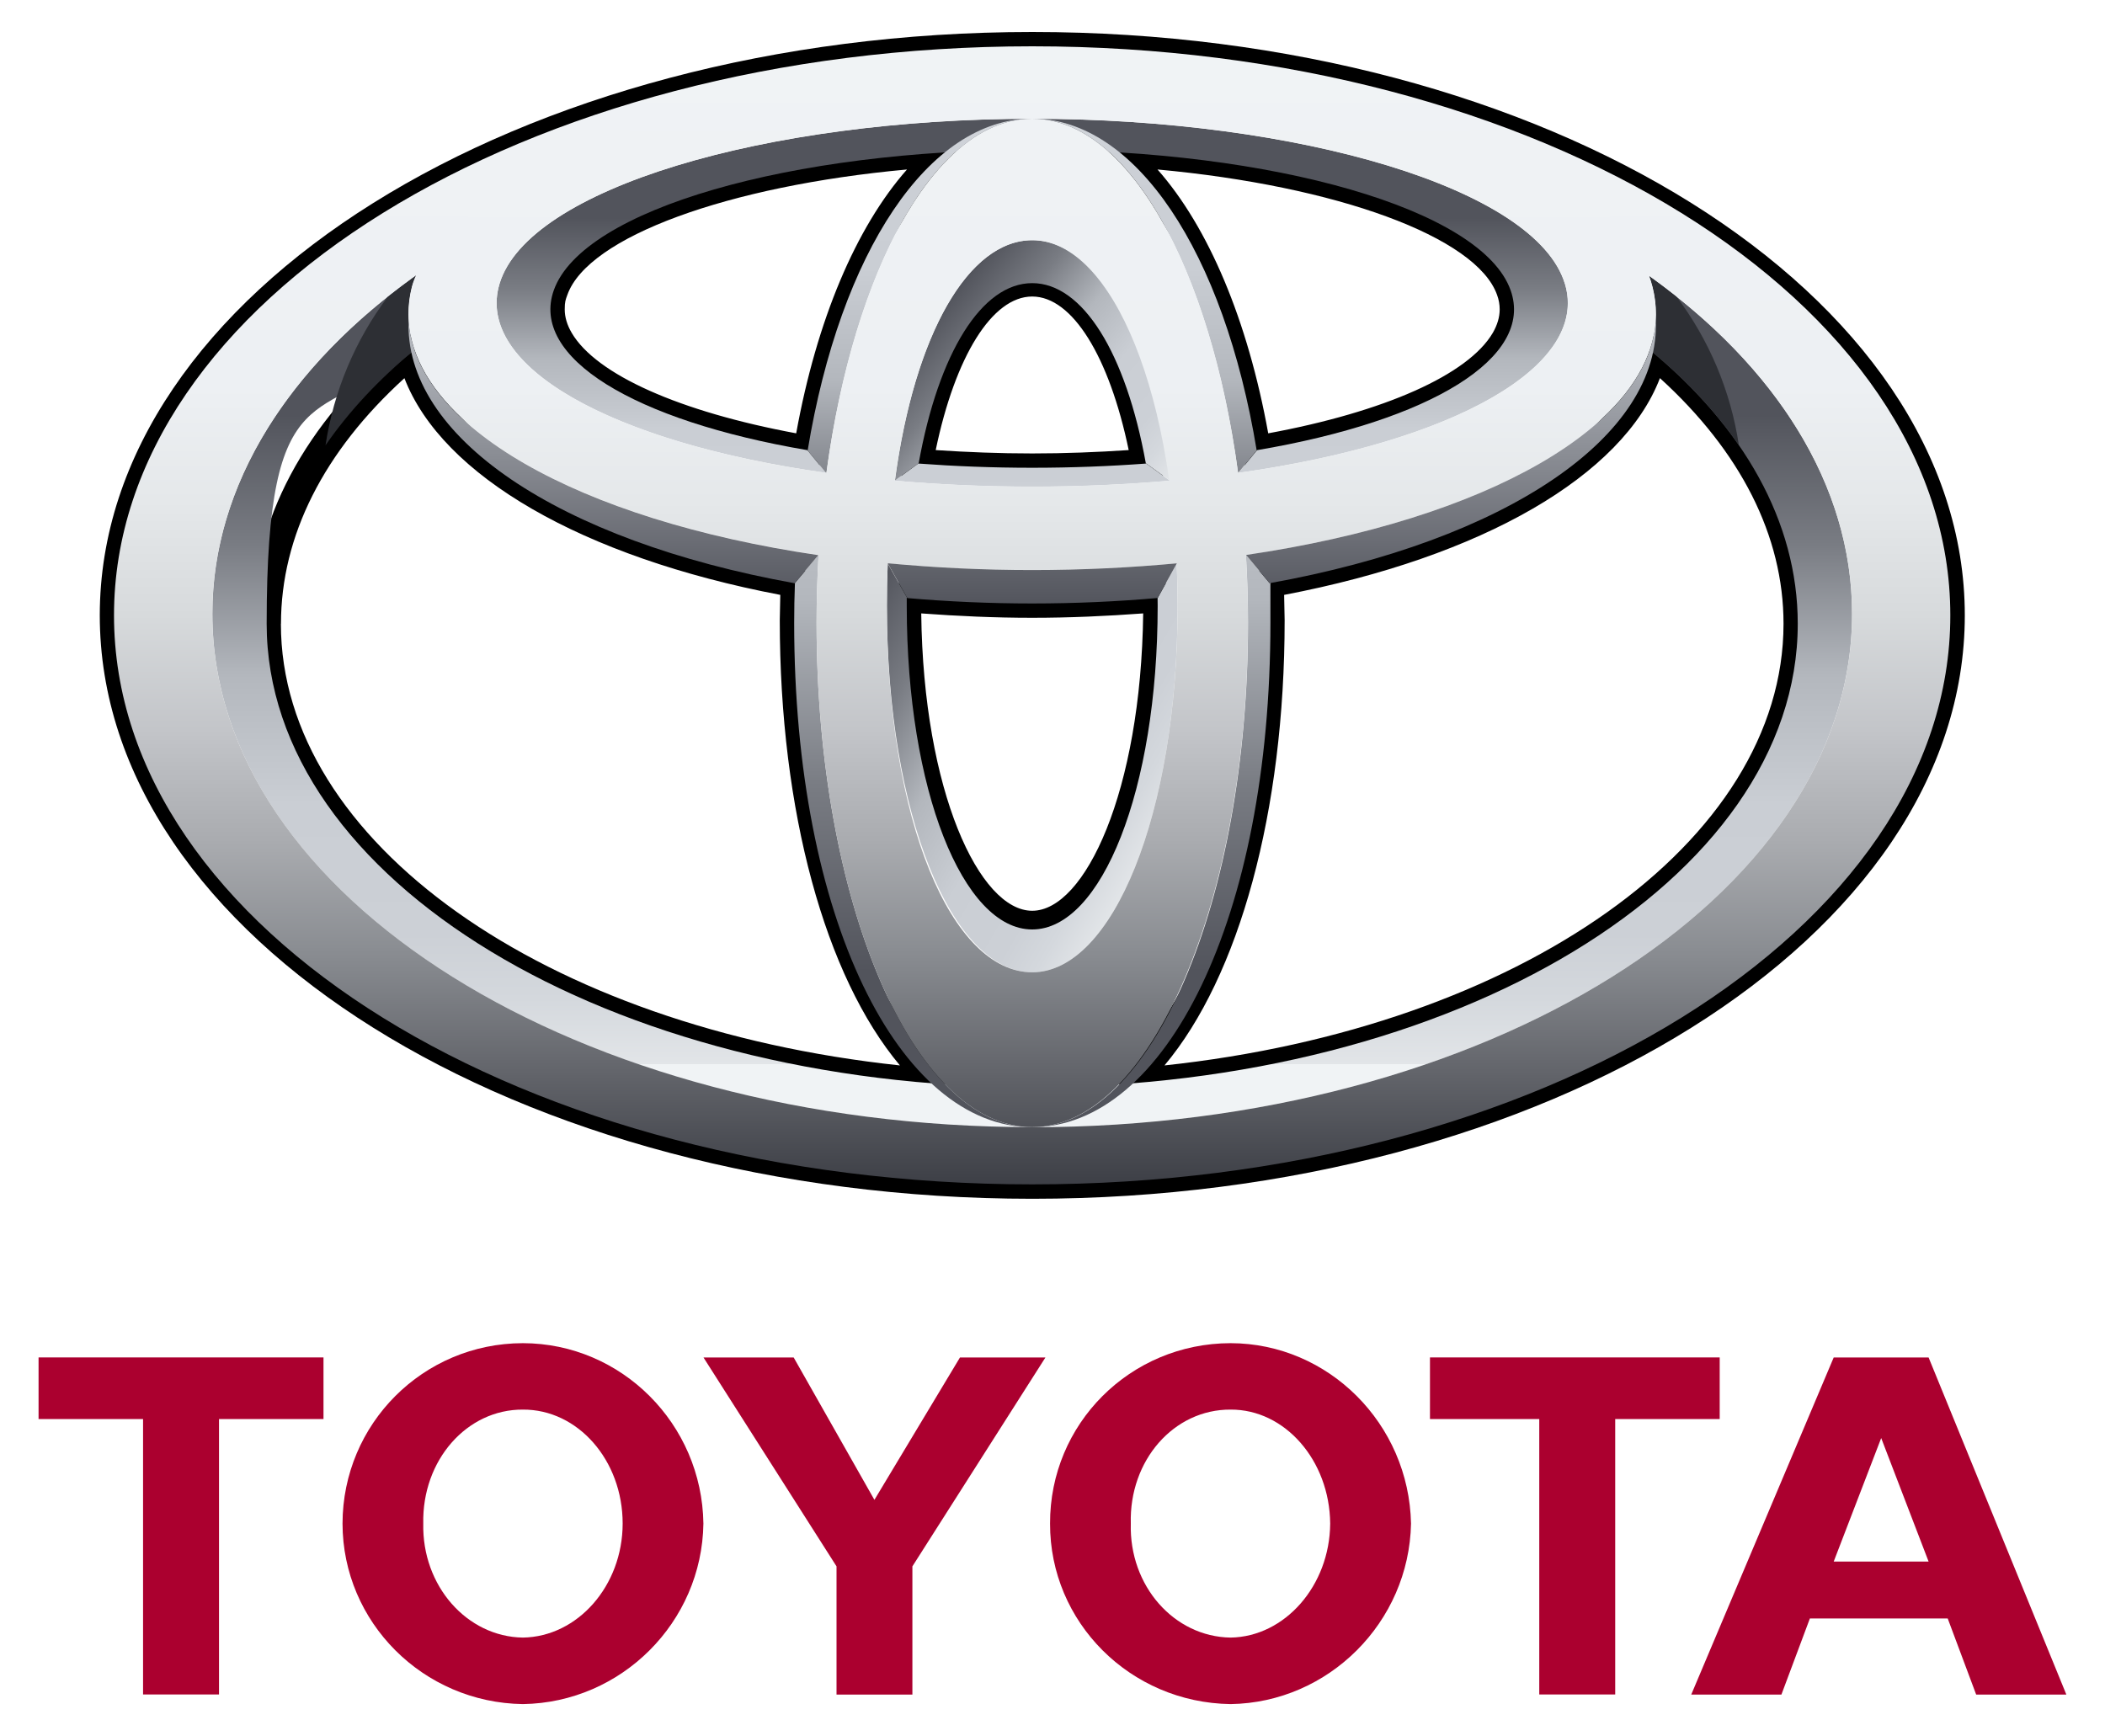 <?xml version="1.0" encoding="UTF-8"?>
<svg id="Capa_1" data-name="Capa 1" xmlns="http://www.w3.org/2000/svg" xmlns:xlink="http://www.w3.org/1999/xlink" version="1.1" viewBox="0 0 2500 2062">
  <defs>
    <style>
      .cls-1 {
        fill: url(#Degradado_sin_nombre_12);
      }

      .cls-1, .cls-2, .cls-3, .cls-4, .cls-5, .cls-6, .cls-7, .cls-8, .cls-9, .cls-10, .cls-11, .cls-12, .cls-13, .cls-14, .cls-15 {
        stroke-width: 0px;
      }

      .cls-2 {
        fill: url(#Degradado_sin_nombre_11);
      }

      .cls-3 {
        fill: url(#Degradado_sin_nombre_10);
      }

      .cls-4 {
        fill: #ab002f;
      }

      .cls-5 {
        fill: #000;
      }

      .cls-6 {
        fill: #2d2f34;
      }

      .cls-7 {
        fill: url(#Degradado_sin_nombre_5);
      }

      .cls-8 {
        fill: url(#Degradado_sin_nombre_4);
      }

      .cls-9 {
        fill: url(#Degradado_sin_nombre_3);
      }

      .cls-10 {
        fill: url(#Degradado_sin_nombre_2);
      }

      .cls-11 {
        fill: url(#Degradado_sin_nombre_8);
      }

      .cls-12 {
        fill: url(#Degradado_sin_nombre_9);
      }

      .cls-13 {
        fill: url(#Degradado_sin_nombre_7);
      }

      .cls-14 {
        fill: url(#Degradado_sin_nombre_6);
      }

      .cls-15 {
        fill: url(#Degradado_sin_nombre);
      }
    </style>
    <linearGradient id="Degradado_sin_nombre" data-name="Degradado sin nombre" x1="-55.9" y1="12.9" x2="-55.9" y2="-77.8" gradientTransform="translate(1701.2 1153.9) scale(8.5)" gradientUnits="userSpaceOnUse">
      <stop offset="0" stop-color="#f0f3f5"/>
      <stop offset="0" stop-color="#e2e5e8"/>
      <stop offset=".1" stop-color="#d4d8dd"/>
      <stop offset=".2" stop-color="#ccd0d6"/>
      <stop offset=".4" stop-color="#caced4"/>
      <stop offset=".6" stop-color="#b3b7bd"/>
      <stop offset=".8" stop-color="#797c83"/>
      <stop offset="1" stop-color="#52545c"/>
    </linearGradient>
    <linearGradient id="Degradado_sin_nombre_2" data-name="Degradado sin nombre 2" x1="-55.9" y1="-56.2" x2="-55.9" y2="-105.3" gradientTransform="translate(1701.2 1153.9) scale(8.5)" gradientUnits="userSpaceOnUse">
      <stop offset="0" stop-color="#f0f3f5"/>
      <stop offset="0" stop-color="#e2e5e8"/>
      <stop offset=".1" stop-color="#d4d8dd"/>
      <stop offset=".2" stop-color="#ccd0d6"/>
      <stop offset=".4" stop-color="#caced4"/>
      <stop offset=".6" stop-color="#b3b7bd"/>
      <stop offset=".8" stop-color="#797c83"/>
      <stop offset="1" stop-color="#52545c"/>
    </linearGradient>
    <linearGradient id="Degradado_sin_nombre_3" data-name="Degradado sin nombre 3" x1="-39.6" y1="-65.2" x2="-70.3" y2="-90.9" gradientTransform="translate(1701.2 1153.9) scale(8.5)" gradientUnits="userSpaceOnUse">
      <stop offset="0" stop-color="#f0f3f5"/>
      <stop offset="0" stop-color="#e2e5e8"/>
      <stop offset=".1" stop-color="#d4d8dd"/>
      <stop offset=".2" stop-color="#ccd0d6"/>
      <stop offset=".4" stop-color="#caced4"/>
      <stop offset=".6" stop-color="#b3b7bd"/>
      <stop offset=".8" stop-color="#797c83"/>
      <stop offset="1" stop-color="#52545c"/>
    </linearGradient>
    <linearGradient id="Degradado_sin_nombre_4" data-name="Degradado sin nombre 4" x1="-36.5" y1="-22.4" x2="-81.2" y2="-48.2" gradientTransform="translate(1701.2 1153.9) scale(8.5)" gradientUnits="userSpaceOnUse">
      <stop offset="0" stop-color="#f0f3f5"/>
      <stop offset="0" stop-color="#e2e5e8"/>
      <stop offset=".1" stop-color="#d4d8dd"/>
      <stop offset=".2" stop-color="#ccd0d6"/>
      <stop offset=".4" stop-color="#caced4"/>
      <stop offset=".6" stop-color="#b3b7bd"/>
      <stop offset=".8" stop-color="#797c83"/>
      <stop offset="1" stop-color="#52545c"/>
    </linearGradient>
    <linearGradient id="Degradado_sin_nombre_5" data-name="Degradado sin nombre 5" x1="-71.6" y1="-129.4" x2="-71.6" y2="-51.4" gradientTransform="translate(1701.2 1153.9) scale(8.5)" gradientUnits="userSpaceOnUse">
      <stop offset="0" stop-color="#f0f3f5"/>
      <stop offset="0" stop-color="#e2e5e8"/>
      <stop offset=".1" stop-color="#d4d8dd"/>
      <stop offset=".2" stop-color="#ccd0d6"/>
      <stop offset=".4" stop-color="#caced4"/>
      <stop offset=".6" stop-color="#b3b7bd"/>
      <stop offset=".8" stop-color="#797c83"/>
      <stop offset="1" stop-color="#52545c"/>
    </linearGradient>
    <linearGradient id="Degradado_sin_nombre_6" data-name="Degradado sin nombre 6" x1="-40.3" y1="-129.4" x2="-40.3" y2="-51.4" gradientTransform="translate(1701.2 1153.9) scale(8.5)" gradientUnits="userSpaceOnUse">
      <stop offset="0" stop-color="#f0f3f5"/>
      <stop offset="0" stop-color="#e2e5e8"/>
      <stop offset=".1" stop-color="#d4d8dd"/>
      <stop offset=".2" stop-color="#ccd0d6"/>
      <stop offset=".4" stop-color="#caced4"/>
      <stop offset=".6" stop-color="#b3b7bd"/>
      <stop offset=".8" stop-color="#797c83"/>
      <stop offset="1" stop-color="#52545c"/>
    </linearGradient>
    <linearGradient id="Degradado_sin_nombre_7" data-name="Degradado sin nombre 7" x1="-39.3" y1="-130" x2="-39.3" y2="0" gradientTransform="translate(1701.2 1153.9) scale(8.5)" gradientUnits="userSpaceOnUse">
      <stop offset="0" stop-color="#f0f3f5"/>
      <stop offset="0" stop-color="#e2e5e8"/>
      <stop offset=".1" stop-color="#d4d8dd"/>
      <stop offset=".2" stop-color="#ccd0d6"/>
      <stop offset=".4" stop-color="#caced4"/>
      <stop offset=".6" stop-color="#b3b7bd"/>
      <stop offset=".8" stop-color="#797c83"/>
      <stop offset="1" stop-color="#52545c"/>
    </linearGradient>
    <linearGradient id="Degradado_sin_nombre_8" data-name="Degradado sin nombre 8" x1="-72.6" y1="-130" x2="-72.6" y2="0" gradientTransform="translate(1701.2 1153.9) scale(8.5)" gradientUnits="userSpaceOnUse">
      <stop offset="0" stop-color="#f0f3f5"/>
      <stop offset="0" stop-color="#e2e5e8"/>
      <stop offset=".1" stop-color="#d4d8dd"/>
      <stop offset=".2" stop-color="#ccd0d6"/>
      <stop offset=".4" stop-color="#caced4"/>
      <stop offset=".6" stop-color="#b3b7bd"/>
      <stop offset=".8" stop-color="#797c83"/>
      <stop offset="1" stop-color="#52545c"/>
    </linearGradient>
    <linearGradient id="Degradado_sin_nombre_9" data-name="Degradado sin nombre 9" x1="-55.9" y1="-129.4" x2="-55.9" y2="29.8" gradientTransform="translate(1701.2 1153.9) scale(8.5)" gradientUnits="userSpaceOnUse">
      <stop offset="0" stop-color="#f0f3f5"/>
      <stop offset=".3" stop-color="#edf0f3"/>
      <stop offset=".4" stop-color="#e5e8ea"/>
      <stop offset=".5" stop-color="#d7dadc"/>
      <stop offset=".6" stop-color="#c3c5c9"/>
      <stop offset=".7" stop-color="#a9abaf"/>
      <stop offset=".8" stop-color="#888b90"/>
      <stop offset=".9" stop-color="#63656b"/>
      <stop offset="1" stop-color="#3d3f46"/>
    </linearGradient>
    <linearGradient id="Degradado_sin_nombre_10" data-name="Degradado sin nombre 10" x1="-55.9" y1="-129.4" x2="-55.9" y2="29.8" gradientTransform="translate(1701.2 1153.9) scale(8.5)" gradientUnits="userSpaceOnUse">
      <stop offset="0" stop-color="#f0f3f5"/>
      <stop offset=".3" stop-color="#edf0f3"/>
      <stop offset=".4" stop-color="#e5e8ea"/>
      <stop offset=".5" stop-color="#d7dadc"/>
      <stop offset=".6" stop-color="#c3c5c9"/>
      <stop offset=".7" stop-color="#a9abaf"/>
      <stop offset=".8" stop-color="#888b90"/>
      <stop offset=".9" stop-color="#63656b"/>
      <stop offset="1" stop-color="#3d3f46"/>
    </linearGradient>
    <linearGradient id="Degradado_sin_nombre_11" data-name="Degradado sin nombre 11" x1="-55.9" y1="-129.3" x2="-55.9" y2="29.8" gradientTransform="translate(1701.2 1153.9) scale(8.5)" gradientUnits="userSpaceOnUse">
      <stop offset="0" stop-color="#f0f3f5"/>
      <stop offset=".3" stop-color="#edf0f3"/>
      <stop offset=".4" stop-color="#e5e8ea"/>
      <stop offset=".5" stop-color="#d7dadc"/>
      <stop offset=".6" stop-color="#c3c5c9"/>
      <stop offset=".7" stop-color="#a9abaf"/>
      <stop offset=".8" stop-color="#888b90"/>
      <stop offset=".9" stop-color="#63656b"/>
      <stop offset="1" stop-color="#3d3f46"/>
    </linearGradient>
    <linearGradient id="Degradado_sin_nombre_12" data-name="Degradado sin nombre 12" x1="-55.9" y1="-96.4" x2="-55.9" y2="-51" gradientTransform="translate(1701.2 1153.9) scale(8.5)" gradientUnits="userSpaceOnUse">
      <stop offset="0" stop-color="#caced4"/>
      <stop offset="1" stop-color="#52545c"/>
    </linearGradient>
  </defs>
  <path class="cls-4" d="M1247.1,1809.7c-.4-118.5,95.1-214.1,214.4-214.3,116.3.2,211.9,95.8,214.3,214.3-2.3,117.2-97.9,212.7-214.3,214.4-119.3-1.7-214.7-97.2-214.4-214.4ZM1461.5,1945.1c64.4-1,117.7-61.5,118.3-135.4-.7-75.3-54-135.8-118.3-135.4-67.2-.4-120.6,60.1-118.5,135.4-2.1,73.9,51.3,134.4,118.5,135.4M1918.3,1685.5v327.2h-90.2v-327.2h-129.8v-73.2h344.1v73.2h-124.1ZM2149.5,1922.4l-33.8,90.4h-107.1l169.2-400.4h112.7l163.6,400.4h-107.1l-33.8-90.4h-163.7ZM2234.2,1854.8h56.3l-56.3-146.7-56.4,146.7h56.4ZM260.1,1685.5v327.2h-90.2v-327.2H45.8v-73.2h338.4v73.2h-124.1ZM406.8,1809.7c.2-118.5,95.6-214.1,214.2-214.3,117.1.2,212.7,95.8,214.4,214.3-1.7,117.2-97.3,212.7-214.4,214.4-118.6-1.7-214-97.2-214.2-214.4h0ZM621,1945.1c65.1-1,118.4-61.5,118.5-135.4,0-75.3-53.3-135.8-118.5-135.4-66.5-.4-119.9,60.1-118.3,135.4-1.6,73.9,51.8,134.4,118.3,135.4M1038.5,2012.8h45.1v-152.3l158-248.1h-101.5l-101.6,169.1-95.9-169.1h-107.1l158,248.1v152.3h45.1Z"/>
  <path class="cls-5" d="M118.5,730.9c0,382.1,496.8,693,1107.5,693s1107.5-310.9,1107.5-693c0-382.1-496.8-692.9-1107.5-692.9S118.5,348.8,118.5,730.9ZM152.4,730.9c0-363.3,481.5-658.9,1073.5-658.9s1073.5,295.6,1073.5,658.9-481.6,659-1073.5,659c-591.9,0-1073.5-295.6-1073.5-659h0Z"/>
  <path class="cls-5" d="M1121.3,163.9c-259.2,15.8-447.5,84.5-479.5,175-3.3,9.1-5,18.7-5,28.4,0,15.3,4.3,30.5,12.9,45.1,36,61.3,147.6,111.8,306.5,138.9l16.8,2.8,2.8-16.8c26.1-159.1,83.3-284.2,157.1-343.3l41.8-33.5-53.5,3.3ZM679,395.4c-5.5-9.4-8.3-18.7-8.3-27.9s1-11.4,3.1-17.2c24.5-69.1,190.9-129.5,403.4-149-60.6,68.6-107.3,179.1-131.6,313.4-138.1-25.6-237.4-69.6-266.6-119.3h0ZM1073.9,547.6l-3.3,18.5,18.8,1.4c44.5,3.3,90.4,5.1,136.6,5.1s92.2-1.8,136.6-5.1l18.7-1.4-3.3-18.5c-25.6-143.6-82.4-229.3-152-229.3s-126.5,85.8-152,229.3h0ZM1225.9,352.2c47.6,0,91.5,71.2,114.6,182.4-37.6,2.5-75.9,4-114.6,4s-77-1.5-114.6-4c23.1-111.2,67-182.4,114.6-182.4h0ZM1318.8,194.1c73.8,59.1,131.1,184.2,157.2,343.3l2.8,16.8,16.8-2.8c159-27.1,270.7-77.7,306.5-139,13.9-23.6,16.6-49,8-73.5-32.1-90.5-220.4-159.2-479.5-175l-53.4-3.3,41.7,33.5ZM1374.7,201.3c212.5,19.5,378.9,80,403.3,149,2.1,5.7,3.1,11.4,3.1,17.2,0,9.2-2.8,18.5-8.2,27.9-29.3,49.8-128.7,93.8-266.7,119.3-24.3-134.3-70.9-244.8-131.5-313.4h0ZM477.7,405.7c-116.5,97.6-178.1,213.5-178.1,335.3,0,286.5,349.4,528.7,812.6,563.2l51.7,3.9-39.4-33.7c-101.5-86.8-164.5-292.8-164.5-537.6l1.1-57.8-14.2-2.9c-243.7-43.7-417-146.1-441.7-260.9l-5.9-27.5-21.6,18.1h0ZM333.7,740.9c0-104.4,50.9-204.7,146.6-291.7,44.6,115.9,211.1,212.5,446.4,257.4-.3,13.3-.6,30.1-.6,30.1,0,227,53.9,423,142.7,528.8-422.1-45-735.2-265.5-735.2-524.6h0ZM1060,710.3v6.2c-.1,227.6,71.2,399.2,165.9,399.2s165.9-171.7,165.9-399.2l-.2-24.6-18.2,1.6c-48.1,4.2-97.7,6.3-147.4,6.3s-99.4-2.1-147.4-6.3l-18.3-1.7-.2,18.5ZM1357.7,728.6c-2.6,211.7-69.3,353.2-131.8,353.2s-129.3-141.5-131.8-353.2c43.2,3.2,87.3,5.2,131.8,5.2s88.5-2,131.8-5.2ZM1946.5,415.1c-24.7,114.7-198,217.2-441.6,260.9l-14.3,2.7,1.1,58.1c0,244.8-63.1,450.8-164.5,537.6l-39.4,33.7,51.7-3.9c463.3-34.5,812.6-276.7,812.6-563.2s-61.6-237.7-178.1-335.3l-21.6-18.1-6,27.6ZM1971.5,449.2c95.7,87.1,146.7,187.3,146.7,291.7,0,259.1-313.1,479.5-735.2,524.6,88.8-105.8,142.7-301.8,142.7-528.8,0,0-.3-16.8-.6-30.1,235.3-44.9,401.8-141.5,446.3-257.4h0Z"/>
  <path class="cls-15" d="M1958.5,327.7c1.6,4.3,3,8.7,4.1,13.1,6.4,25.5,5.1,50.4-3.2,74.8,110.5,91.1,175.7,203.5,175.7,325.3,0,304-407.1,550.5-909.2,550.5s-909.2-246.5-909.2-550.5,65.2-234.2,175.6-325.3c-8.2-24.4-9.6-49.4-3.2-74.8,1.3-4.8,3.1-9.5,5.3-14-150.8,107.4-242.2,248.2-242.2,402.5,0,336.7,435.9,609.6,973.7,609.6s973.7-272.9,973.7-609.6c0-153.9-91.1-294.4-241.1-401.6h0Z"/>
  <path class="cls-10" d="M1361.2,550.6c-42.9,3.2-88.1,5-135.3,5s-92.3-1.8-135.2-5h-.1l-28,20.4c51.7,4.5,106.4,7.1,163.4,7.1s111.7-2.6,163.5-7.1l-28.2-20.4ZM1858.5,337c-34.2-113-315.9-195.9-632.6-195.9s-598.4,83-632.6,195.9c-29.7,98,132.3,188.7,387.8,224.7l-22.2-27c-206.7-35.2-329.5-110.2-301.2-189.9,34.3-96.8,283.8-166.9,568.2-166.9s533.9,70.1,568.2,166.9c28.3,79.8-94.5,154.8-301.2,189.9l-22.1,27c255.4-36,417.5-126.7,387.8-224.7h0Z"/>
  <path class="cls-9" d="M1091,550.6c23.7-131.9,75.2-214.3,134.9-214.3s111.2,82.4,135,214.3h.5l27.8,20.1c-23.4-174.1-87.6-285.4-163.2-285.4s-139.8,111.3-163.1,285.4l27.7-20.1h.5Z"/>
  <path class="cls-8" d="M1397.5,669.4l-22.7,41.1c0,3,.1,6.1.1,9.2,0,218.6-66.8,384.3-149,384.3s-149-165.7-149-384.3,0-6.9.1-10.2l-22.7-40.1c-.7,16.7-1,33.3-1,50,0,247.8,77.3,435.5,172.6,435.5s172.7-187.7,172.7-435.5c0-16.7-.4-33.3-1.1-50h0Z"/>
  <path class="cls-7" d="M981.5,561.7c32.7-242,129.7-420.7,244.4-420.7-123,0-227.8,158.3-266.7,394.1l21.9,26.7h.3Z"/>
  <path class="cls-14" d="M1470.4,561.7h.2l21.9-26.7c-38.8-235.8-143.7-394.1-266.6-394.1,114.7,0,211.8,178.7,244.5,420.7Z"/>
  <path class="cls-13" d="M1507.8,692.6l-27.9-33.3h-.2c1.6,26.4,2.5,53.3,2.5,80.6,0,330.8-114.7,598.9-256.2,598.9,158.6,0,282.8-248.7,282.8-598.9s-.3-31.7-.9-47.3Z"/>
  <path class="cls-11" d="M969.8,739.9c0-27.3.9-54.2,2.4-80.6h-.2l-27.9,33.2c-.6,15.8-.9,31.6-.9,47.5,0,350.2,124.2,598.9,282.8,598.9-141.4,0-256.2-268.2-256.2-598.9h0Z"/>
  <path class="cls-6" d="M1959.4,415.6c42.3,34.9,77.9,72.9,105.8,113.3-9.7-64.2-35.2-125-74.3-176.9-10.6-8.4-21.3-16.5-32.3-24.3,1.6,4.3,3,8.7,4.1,13.1,6.4,25.4,5.1,50.4-3.2,74.8h0ZM492.3,415.6c-8.2-24.4-9.6-49.4-3.2-74.8,1.3-4.8,3.1-9.5,5.3-14-11.3,8.2-22.5,16.6-33.5,25.2-39.1,51.9-64.6,112.7-74.3,176.9,27.9-40.4,63.4-78.4,105.7-113.3Z"/>
  <path class="cls-12" d="M135.4,730.9c0-373.3,488.2-675.9,1090.5-675.9s1090.4,302.7,1090.4,675.9-488.2,675.9-1090.4,675.9c-602.3,0-1090.5-302.5-1090.5-675.9h0ZM1225.9,1338.9c537.7,0,973.7-272.9,973.7-609.6S1763.6,119.4,1225.9,119.4,252.2,392.5,252.2,729.2s435.9,609.6,973.7,609.6Z"/>
  <path class="cls-3" d="M969.8,739.9c0-327.3,114.7-598.9,256.1-598.9s256.2,271.6,256.2,598.9-114.7,598.9-256.2,598.9-256.1-268.2-256.1-598.9h0ZM1225.9,1154.9c95.4,0,172.7-187.7,172.7-435.4s-77.3-434.2-172.7-434.2-172.6,177.1-172.6,434.2,77.3,435.4,172.6,435.4Z"/>
  <path class="cls-2" d="M489.2,340.8c28.1-111.3,368-273.2,736.7-273.2s696.9,115.7,736.7,273.2c44.6,176.5-283,336.3-736.7,336.3s-781.4-159.8-736.7-336.3h0ZM1225.9,141c-316.6,0-598.4,83-632.6,195.9-38.3,126.5,242.9,241,632.6,241s670.9-114.5,632.6-241c-34.2-113-315.9-195.9-632.6-195.9Z"/>
  <path class="cls-1" d="M1054,669h.2c0,.1,23.4,41.4,23.4,41.4,47.6,4.1,97.1,6.4,148.3,6.4s101.1-2.3,149-6.5l22.8-41.2h.1c-54.8,5.1-112.2,8-171.9,8-57.4,0-114.8-2.7-172-8.1h0ZM1966.5,379c-5.8,126.2-199.9,238.1-486.7,280.2h.1c0,.1,28,33.5,28,33.5,280.6-50.4,465.3-174.4,458.6-313.8h0ZM485.3,379c-6.6,139.5,178,263.3,458.6,313.8l28-33.4h0c-286.9-42.2-480.8-154.1-486.7-280.3h0Z"/>
</svg>